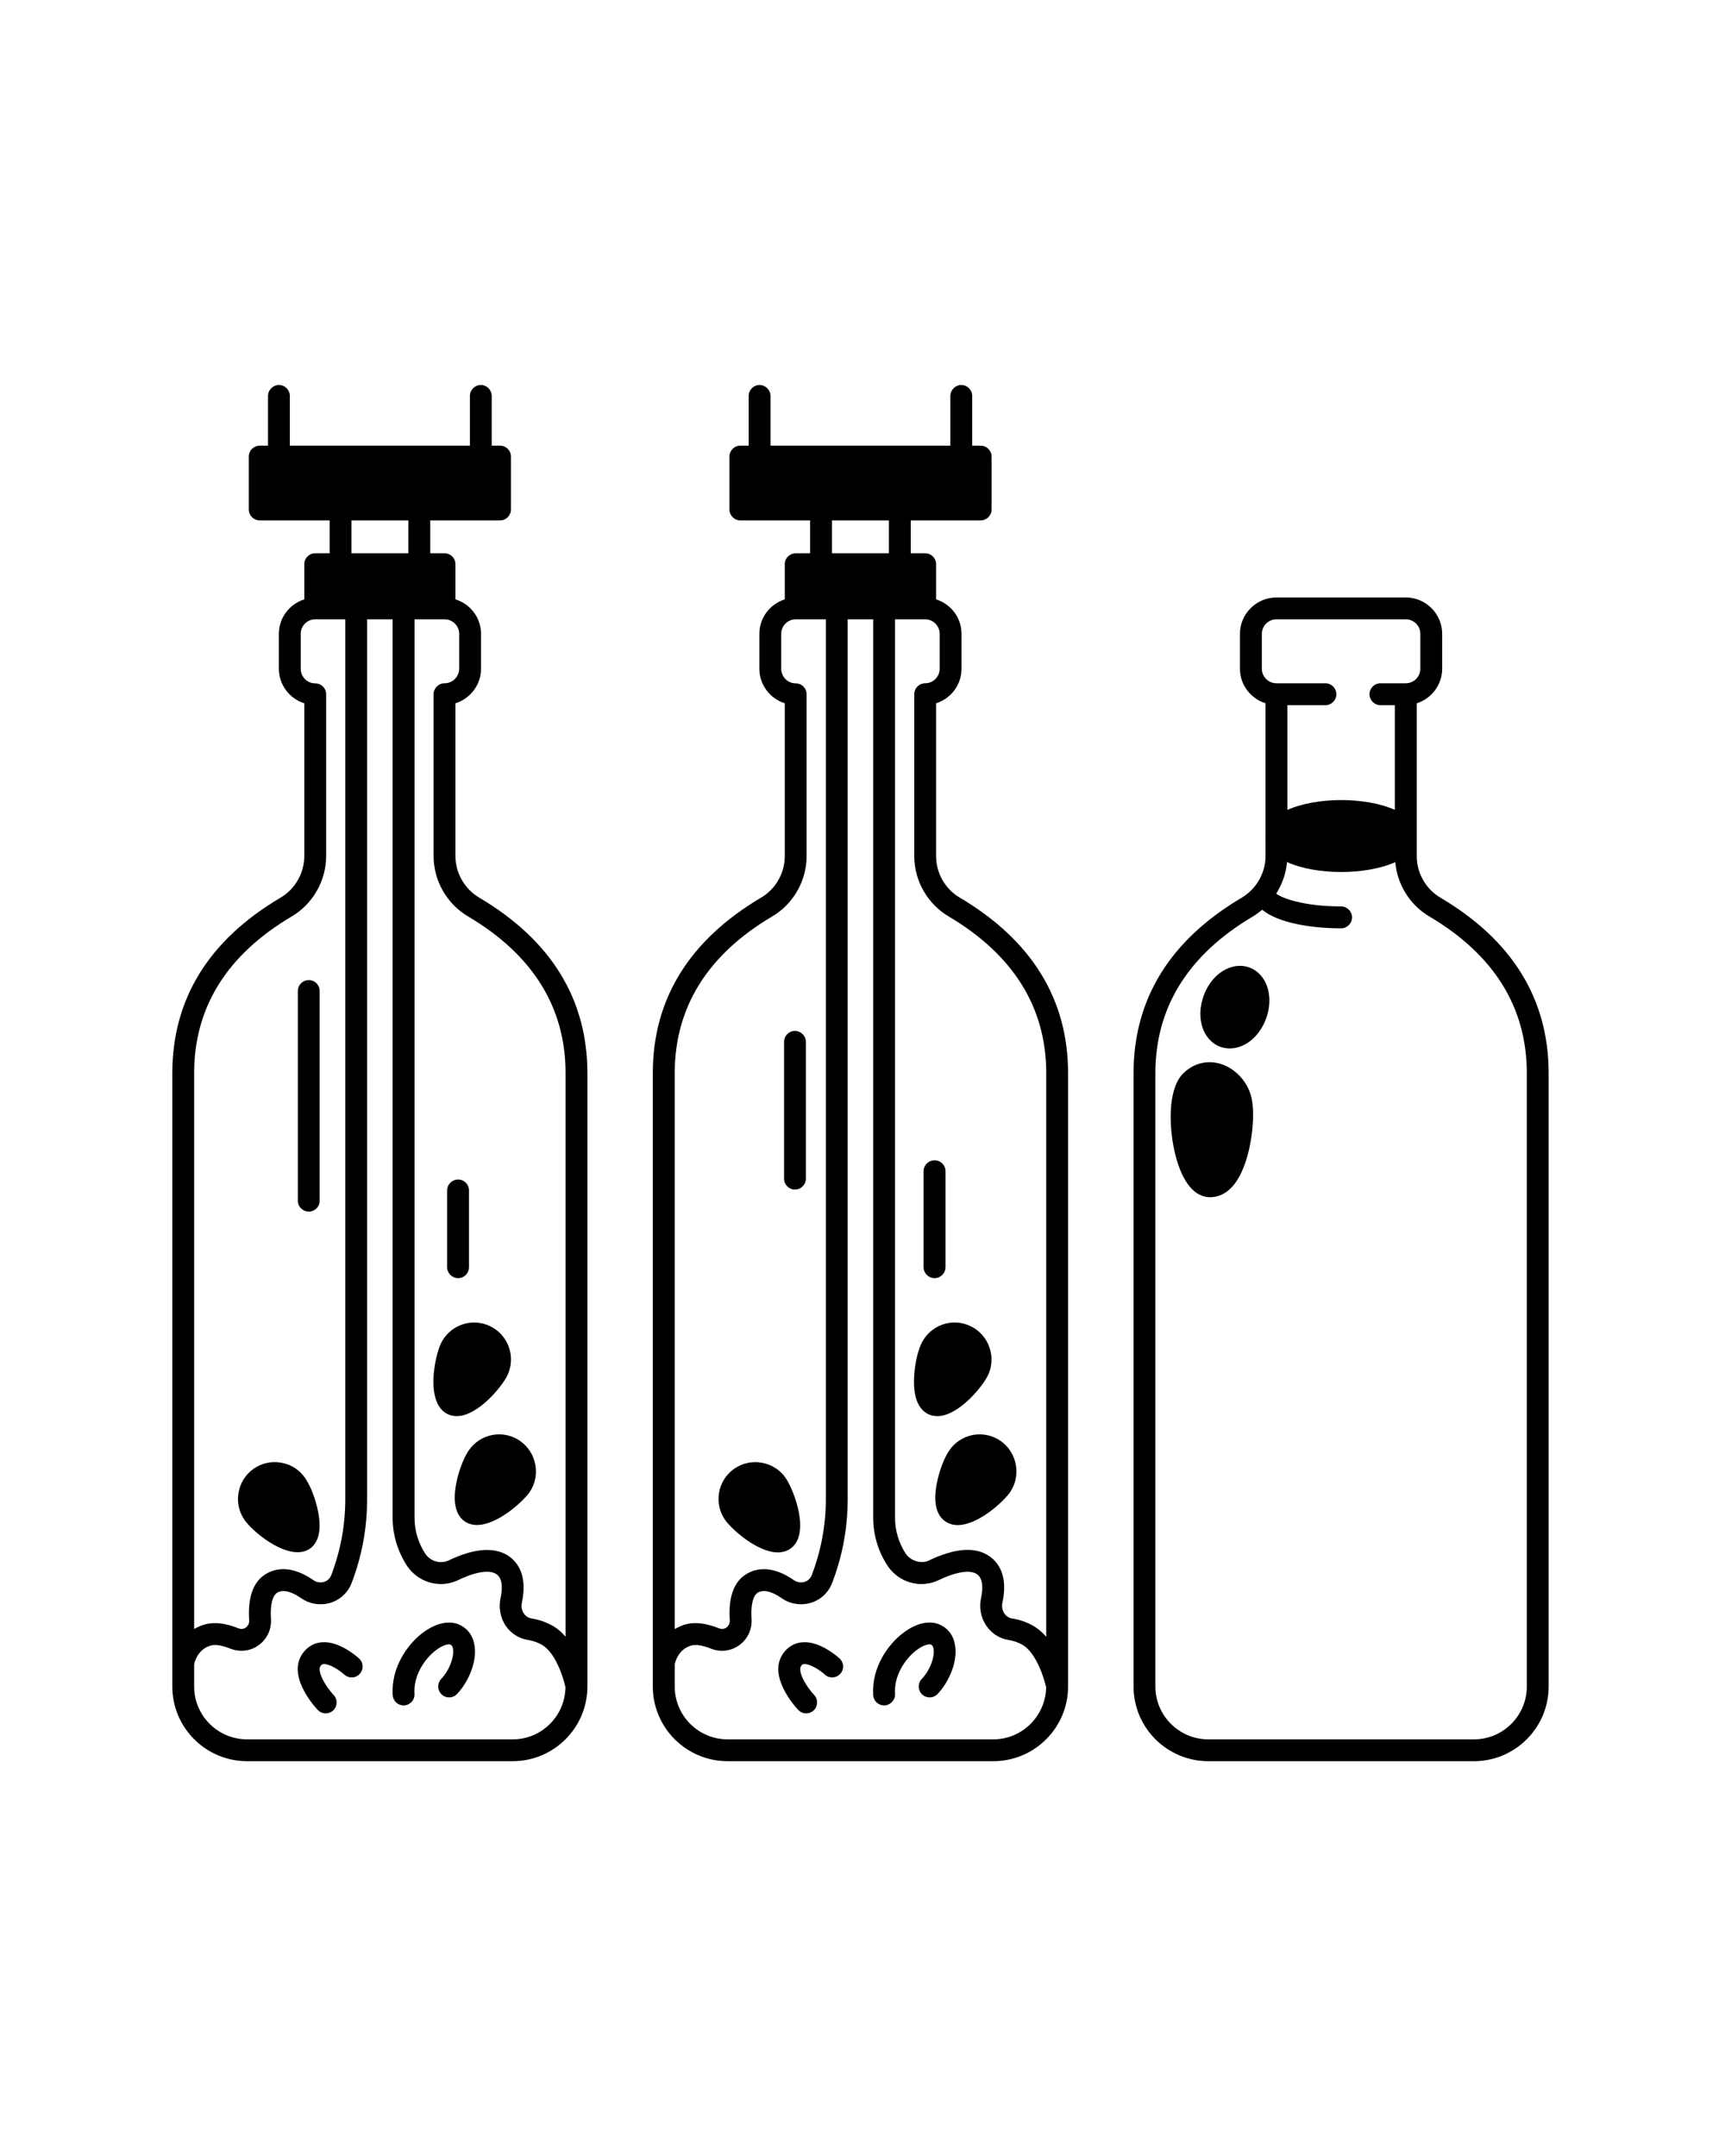 <?xml version="1.0" encoding="UTF-8"?> <svg xmlns="http://www.w3.org/2000/svg" xmlns:xlink="http://www.w3.org/1999/xlink" width="100" zoomAndPan="magnify" viewBox="0 0 75 93.75" height="125" preserveAspectRatio="xMidYMid meet" version="1.0"><defs><clipPath id="e263224678"><path d="M 49 25 L 67.332 25 L 67.332 76.582 L 49 76.582 Z M 49 25 " clip-rule="nonzero"></path></clipPath><clipPath id="553c5dd53e"><path d="M 28 16.742 L 47 16.742 L 47 76.582 L 28 76.582 Z M 28 16.742 " clip-rule="nonzero"></path></clipPath><clipPath id="4dc85efd14"><path d="M 7.492 16.742 L 26 16.742 L 26 76.582 L 7.492 76.582 Z M 7.492 16.742 " clip-rule="nonzero"></path></clipPath></defs><g clip-path="url(#e263224678)"><path fill="#000000" d="M 62.629 39.035 C 61.992 38.66 61.598 37.965 61.598 37.223 L 61.598 30.582 C 62.234 30.379 62.703 29.785 62.703 29.078 L 62.703 27.562 C 62.703 26.691 61.992 25.98 61.121 25.98 L 55.496 25.98 C 54.625 25.98 53.91 26.691 53.91 27.562 L 53.91 29.078 C 53.91 29.785 54.383 30.379 55.023 30.582 L 55.023 36.281 C 55.02 36.312 55.02 36.34 55.02 36.352 C 55.02 36.367 55.02 36.391 55.023 36.41 L 55.023 37.223 C 55.023 37.961 54.625 38.656 53.988 39.035 C 50.867 40.879 49.285 43.445 49.285 46.664 L 49.285 73.336 C 49.285 75.125 50.742 76.582 52.535 76.582 L 64.086 76.582 C 65.875 76.582 67.332 75.125 67.332 73.336 L 67.332 46.664 C 67.332 43.445 65.75 40.879 62.629 39.035 Z M 54.863 27.562 C 54.863 27.215 55.148 26.93 55.496 26.93 L 61.121 26.93 C 61.469 26.93 61.754 27.215 61.754 27.562 L 61.754 29.078 C 61.754 29.426 61.469 29.711 61.121 29.711 L 60.02 29.711 C 59.758 29.711 59.543 29.926 59.543 30.188 C 59.543 30.449 59.758 30.664 60.02 30.664 L 60.645 30.664 L 60.645 35.215 C 60.012 34.93 59.145 34.789 58.309 34.789 C 57.484 34.789 56.613 34.93 55.973 35.219 L 55.973 30.664 L 57.625 30.664 C 57.887 30.664 58.102 30.449 58.102 30.188 C 58.102 29.926 57.887 29.711 57.625 29.711 L 55.496 29.711 C 55.148 29.711 54.863 29.426 54.863 29.078 Z M 66.383 73.336 C 66.383 74.602 65.352 75.633 64.086 75.633 L 52.535 75.633 C 51.266 75.633 50.234 74.602 50.234 73.336 L 50.234 46.664 C 50.234 43.805 51.66 41.516 54.473 39.852 C 54.617 39.766 54.75 39.664 54.879 39.559 C 55.539 40.109 56.926 40.367 58.309 40.367 C 58.57 40.367 58.785 40.152 58.785 39.891 C 58.785 39.629 58.57 39.414 58.309 39.414 C 56.66 39.414 55.719 39.043 55.488 38.859 C 55.75 38.445 55.914 37.977 55.957 37.484 C 56.594 37.777 57.477 37.918 58.309 37.918 C 59.152 37.918 60.027 37.777 60.664 37.488 C 60.75 38.461 61.297 39.352 62.148 39.852 C 64.957 41.516 66.383 43.805 66.383 46.664 Z M 66.383 73.336 " fill-opacity="1" fill-rule="nonzero"></path></g><g clip-path="url(#553c5dd53e)"><path fill="#000000" d="M 41.734 39.035 C 41.094 38.66 40.699 37.965 40.699 37.223 L 40.699 30.582 C 41.34 30.379 41.805 29.785 41.805 29.078 L 41.805 27.562 C 41.805 26.855 41.34 26.266 40.699 26.062 L 40.699 24.531 C 40.699 24.27 40.488 24.059 40.223 24.059 L 39.598 24.059 L 39.598 22.629 L 42.637 22.629 C 42.898 22.629 43.113 22.414 43.113 22.152 L 43.113 19.855 C 43.113 19.59 42.898 19.379 42.637 19.379 L 42.27 19.379 L 42.27 17.219 C 42.27 16.957 42.059 16.742 41.797 16.742 C 41.535 16.742 41.32 16.957 41.32 17.219 L 41.32 19.379 L 33.5 19.379 L 33.5 17.219 C 33.5 16.957 33.285 16.742 33.023 16.742 C 32.762 16.742 32.551 16.957 32.551 17.219 L 32.551 19.379 L 32.188 19.379 C 31.926 19.379 31.715 19.59 31.715 19.855 L 31.715 22.152 C 31.715 22.414 31.926 22.629 32.188 22.629 L 35.223 22.629 L 35.223 24.059 L 34.598 24.059 C 34.336 24.059 34.121 24.27 34.121 24.531 L 34.121 26.062 C 33.484 26.266 33.016 26.855 33.016 27.562 L 33.016 29.078 C 33.016 29.785 33.484 30.379 34.121 30.582 L 34.121 37.223 C 34.121 37.965 33.727 38.66 33.086 39.035 C 29.965 40.883 28.383 43.449 28.383 46.664 L 28.383 73.336 C 28.383 75.125 29.84 76.582 31.633 76.582 L 43.188 76.582 C 44.98 76.582 46.438 75.125 46.438 73.336 L 46.438 46.664 C 46.438 43.449 44.855 40.883 41.734 39.035 Z M 36.172 22.629 L 38.648 22.629 L 38.648 24.059 L 36.172 24.059 Z M 33.57 39.852 C 34.496 39.309 35.07 38.297 35.07 37.223 L 35.07 30.188 C 35.07 29.926 34.859 29.715 34.598 29.715 C 34.25 29.715 33.965 29.43 33.965 29.078 L 33.965 27.562 C 33.965 27.215 34.25 26.93 34.598 26.93 L 35.906 26.93 L 35.906 65.191 C 35.906 66.32 35.699 67.434 35.293 68.492 C 35.203 68.727 34.996 68.809 34.828 68.809 C 34.719 68.809 34.617 68.777 34.523 68.715 C 33.582 68.059 32.902 68.191 32.5 68.418 C 31.922 68.734 31.66 69.422 31.73 70.453 C 31.738 70.637 31.633 70.734 31.586 70.77 C 31.531 70.809 31.418 70.863 31.262 70.805 C 30.711 70.586 30.25 70.527 29.855 70.621 C 29.656 70.672 29.484 70.75 29.336 70.84 L 29.336 46.664 C 29.336 43.809 30.758 41.516 33.57 39.852 Z M 43.188 75.633 L 31.633 75.633 C 30.367 75.633 29.336 74.602 29.336 73.336 L 29.336 72.371 C 29.359 72.254 29.504 71.691 30.082 71.547 C 30.215 71.516 30.469 71.512 30.91 71.688 C 31.324 71.852 31.781 71.797 32.141 71.539 C 32.504 71.277 32.707 70.848 32.676 70.395 C 32.637 69.785 32.742 69.367 32.961 69.246 C 33.266 69.078 33.688 69.285 33.98 69.492 C 34.23 69.668 34.523 69.758 34.828 69.758 C 35.434 69.758 35.965 69.395 36.18 68.832 C 36.629 67.664 36.855 66.438 36.855 65.191 L 36.855 26.93 L 37.965 26.93 L 37.965 65.992 C 37.965 66.73 38.176 67.453 38.586 68.078 C 38.918 68.582 39.473 68.879 40.062 68.879 C 40.328 68.879 40.586 68.82 40.805 68.711 C 41.582 68.34 42.195 68.246 42.484 68.457 C 42.766 68.66 42.73 69.137 42.652 69.496 C 42.562 69.906 42.645 70.344 42.883 70.691 C 43.109 71.023 43.445 71.246 43.84 71.309 C 44.078 71.348 44.297 71.426 44.477 71.535 C 45.051 71.891 45.387 72.934 45.484 73.371 C 45.461 74.621 44.441 75.633 43.188 75.633 Z M 45.488 71.172 C 45.336 71 45.168 70.844 44.973 70.727 C 44.688 70.551 44.348 70.43 43.992 70.375 C 43.863 70.352 43.746 70.273 43.668 70.16 C 43.578 70.027 43.547 69.859 43.582 69.699 C 43.832 68.543 43.43 67.969 43.043 67.688 C 42.434 67.246 41.543 67.301 40.387 67.855 C 40.07 68.016 39.598 67.883 39.379 67.559 C 39.074 67.09 38.914 66.547 38.914 65.992 L 38.914 26.93 L 40.223 26.93 C 40.574 26.93 40.855 27.215 40.855 27.562 L 40.855 29.078 C 40.855 29.426 40.574 29.711 40.223 29.711 C 39.961 29.711 39.75 29.926 39.75 30.188 L 39.75 37.223 C 39.75 38.297 40.324 39.305 41.25 39.852 C 44.062 41.52 45.488 43.809 45.488 46.664 Z M 45.488 71.172 " fill-opacity="1" fill-rule="nonzero"></path></g><path fill="#000000" d="M 54.324 42.07 C 54.016 41.957 53.664 41.977 53.34 42.129 C 52.891 42.336 52.523 42.766 52.332 43.301 C 51.98 44.262 52.297 45.238 53.059 45.52 C 53.191 45.566 53.328 45.59 53.469 45.59 C 53.66 45.59 53.852 45.547 54.039 45.461 C 54.484 45.254 54.852 44.828 55.047 44.289 C 55.242 43.758 55.238 43.199 55.035 42.754 C 54.883 42.426 54.633 42.184 54.324 42.07 Z M 54.324 42.07 " fill-opacity="1" fill-rule="nonzero"></path><path fill="#000000" d="M 53.098 46.27 C 52.508 46.082 51.91 46.223 51.457 46.664 C 51.453 46.664 51.453 46.664 51.453 46.664 C 50.645 47.445 50.828 49.68 51.312 50.871 C 51.707 51.852 52.238 52.059 52.613 52.059 C 52.883 52.059 53.273 51.969 53.633 51.535 C 54.363 50.656 54.598 48.715 54.43 47.816 C 54.301 47.109 53.766 46.488 53.098 46.27 Z M 53.098 46.27 " fill-opacity="1" fill-rule="nonzero"></path><path fill="#000000" d="M 40.77 70.609 C 40.332 70.461 39.781 70.609 39.254 71.016 C 38.609 71.508 37.887 72.512 37.965 73.711 C 37.98 73.965 38.191 74.156 38.438 74.156 C 38.449 74.156 38.457 74.156 38.469 74.156 C 38.73 74.137 38.93 73.914 38.914 73.652 C 38.863 72.875 39.34 72.148 39.832 71.766 C 40.141 71.527 40.387 71.484 40.465 71.508 C 40.512 71.523 40.555 71.551 40.582 71.66 C 40.668 72.012 40.43 72.641 40.078 73.004 C 39.895 73.195 39.902 73.496 40.09 73.676 C 40.277 73.859 40.578 73.852 40.762 73.664 C 41.258 73.148 41.688 72.195 41.504 71.438 C 41.41 71.035 41.148 70.742 40.77 70.609 Z M 40.77 70.609 " fill-opacity="1" fill-rule="nonzero"></path><path fill="#000000" d="M 34.902 71.41 C 34.59 71.43 34.316 71.57 34.113 71.816 C 33.293 72.797 34.559 74.199 34.707 74.355 C 34.801 74.453 34.926 74.504 35.051 74.504 C 35.168 74.504 35.285 74.461 35.375 74.375 C 35.566 74.195 35.578 73.895 35.398 73.703 C 35.047 73.328 34.648 72.656 34.844 72.422 C 34.879 72.379 34.91 72.363 34.965 72.359 C 35.219 72.344 35.648 72.621 35.863 72.816 C 36.055 72.992 36.355 72.98 36.531 72.785 C 36.711 72.594 36.695 72.293 36.504 72.117 C 36.418 72.039 35.656 71.359 34.902 71.41 Z M 34.902 71.41 " fill-opacity="1" fill-rule="nonzero"></path><path fill="#000000" d="M 42.949 59.812 C 42.949 59.812 42.949 59.809 42.953 59.809 C 43.332 59.012 42.996 58.051 42.203 57.668 C 41.816 57.48 41.383 57.453 40.977 57.598 C 40.574 57.738 40.25 58.031 40.062 58.414 C 39.809 58.941 39.602 60.16 39.852 60.879 C 39.98 61.246 40.199 61.414 40.359 61.492 C 40.484 61.551 40.617 61.578 40.754 61.578 C 41.676 61.578 42.719 60.293 42.949 59.812 Z M 42.949 59.812 " fill-opacity="1" fill-rule="nonzero"></path><path fill="#000000" d="M 42.297 62.398 C 41.879 62.48 41.512 62.719 41.273 63.07 C 41.047 63.398 40.828 63.98 40.727 64.523 C 40.535 65.531 40.824 65.969 41.102 66.156 C 41.262 66.266 41.445 66.316 41.637 66.316 C 42.527 66.316 43.629 65.301 43.918 64.883 C 44.41 64.156 44.223 63.156 43.5 62.652 C 43.145 62.41 42.719 62.32 42.297 62.398 Z M 42.297 62.398 " fill-opacity="1" fill-rule="nonzero"></path><path fill="#000000" d="M 33.82 67.504 C 34.02 67.504 34.203 67.453 34.367 67.34 C 35.266 66.707 34.508 64.762 34.152 64.258 C 34.152 64.258 34.152 64.254 34.152 64.254 C 33.641 63.535 32.637 63.363 31.914 63.871 C 31.195 64.383 31.023 65.387 31.535 66.105 C 31.828 66.516 32.938 67.504 33.82 67.504 Z M 33.82 67.504 " fill-opacity="1" fill-rule="nonzero"></path><g clip-path="url(#4dc85efd14)"><path fill="#000000" d="M 20.84 39.035 C 20.199 38.656 19.801 37.961 19.801 37.223 L 19.801 30.582 C 20.445 30.379 20.914 29.785 20.914 29.078 L 20.914 27.562 C 20.914 26.855 20.445 26.262 19.801 26.062 L 19.801 24.531 C 19.801 24.27 19.59 24.059 19.328 24.059 L 18.707 24.059 L 18.707 22.629 L 21.742 22.629 C 22.004 22.629 22.215 22.414 22.215 22.152 L 22.215 19.855 C 22.215 19.59 22.004 19.379 21.742 19.379 L 21.379 19.379 L 21.379 17.219 C 21.379 16.957 21.168 16.742 20.906 16.742 C 20.641 16.742 20.43 16.957 20.43 17.219 L 20.43 19.379 L 12.602 19.379 L 12.602 17.219 C 12.602 16.957 12.391 16.742 12.129 16.742 C 11.867 16.742 11.652 16.957 11.652 17.219 L 11.652 19.379 L 11.293 19.379 C 11.031 19.379 10.816 19.59 10.816 19.855 L 10.816 22.152 C 10.816 22.414 11.031 22.629 11.293 22.629 L 14.332 22.629 L 14.332 24.059 L 13.703 24.059 C 13.441 24.059 13.23 24.27 13.23 24.531 L 13.23 26.062 C 12.59 26.266 12.125 26.855 12.125 27.562 L 12.125 29.078 C 12.125 29.785 12.59 30.379 13.23 30.582 L 13.23 37.223 C 13.23 37.965 12.832 38.66 12.195 39.035 C 9.074 40.879 7.492 43.445 7.492 46.664 L 7.492 73.336 C 7.492 75.125 8.949 76.582 10.742 76.582 L 22.293 76.582 C 24.082 76.582 25.539 75.125 25.539 73.336 L 25.539 46.664 C 25.539 43.445 23.957 40.879 20.84 39.035 Z M 15.281 22.629 L 17.754 22.629 L 17.754 24.059 L 15.281 24.059 Z M 12.68 39.852 C 13.605 39.305 14.18 38.297 14.18 37.223 L 14.18 30.188 C 14.18 29.926 13.969 29.715 13.703 29.715 C 13.355 29.715 13.074 29.43 13.074 29.078 L 13.074 27.562 C 13.074 27.215 13.355 26.93 13.703 26.93 L 15.012 26.93 L 15.012 65.191 C 15.012 66.328 14.805 67.441 14.402 68.492 C 14.312 68.727 14.102 68.809 13.938 68.809 C 13.824 68.809 13.723 68.777 13.633 68.715 C 12.691 68.059 12.012 68.191 11.609 68.414 C 11.027 68.734 10.766 69.418 10.832 70.457 C 10.844 70.637 10.738 70.734 10.691 70.77 C 10.637 70.809 10.523 70.863 10.367 70.805 C 9.816 70.586 9.359 70.527 8.965 70.621 C 8.762 70.672 8.594 70.746 8.441 70.836 L 8.441 46.664 C 8.441 43.805 9.867 41.516 12.68 39.852 Z M 22.293 75.633 L 10.742 75.633 C 9.473 75.633 8.441 74.602 8.441 73.336 L 8.441 72.371 C 8.465 72.254 8.609 71.691 9.191 71.547 C 9.324 71.516 9.574 71.512 10.016 71.688 C 10.434 71.852 10.895 71.797 11.25 71.535 C 11.613 71.273 11.812 70.844 11.781 70.395 C 11.742 69.785 11.844 69.371 12.07 69.246 C 12.375 69.078 12.793 69.285 13.09 69.492 C 13.34 69.668 13.633 69.758 13.938 69.758 C 14.543 69.758 15.074 69.395 15.289 68.832 C 15.734 67.672 15.961 66.445 15.961 65.191 L 15.961 26.93 L 17.07 26.93 L 17.07 65.992 C 17.07 66.73 17.285 67.453 17.691 68.078 C 18.027 68.582 18.578 68.879 19.172 68.879 C 19.43 68.879 19.684 68.82 19.914 68.711 C 20.688 68.336 21.301 68.246 21.594 68.457 C 21.875 68.66 21.84 69.137 21.762 69.496 C 21.672 69.91 21.754 70.348 21.988 70.695 C 22.215 71.027 22.555 71.246 22.949 71.309 C 23.184 71.348 23.398 71.426 23.586 71.535 C 24.16 71.891 24.492 72.934 24.586 73.371 C 24.566 74.621 23.547 75.633 22.293 75.633 Z M 24.59 71.168 C 24.441 70.996 24.273 70.844 24.078 70.723 C 23.781 70.547 23.453 70.43 23.102 70.375 C 22.934 70.344 22.832 70.242 22.777 70.16 C 22.684 70.027 22.652 69.859 22.688 69.699 C 22.938 68.543 22.535 67.969 22.152 67.688 C 21.547 67.25 20.633 67.309 19.5 67.855 C 19.152 68.023 18.707 67.887 18.488 67.559 C 18.184 67.09 18.023 66.547 18.023 65.992 L 18.023 26.93 L 19.328 26.93 C 19.68 26.93 19.965 27.215 19.965 27.562 L 19.965 29.078 C 19.965 29.426 19.68 29.711 19.328 29.711 C 19.066 29.711 18.852 29.926 18.852 30.188 L 18.852 37.223 C 18.852 38.293 19.426 39.305 20.355 39.852 C 23.164 41.516 24.59 43.805 24.59 46.664 Z M 24.59 71.168 " fill-opacity="1" fill-rule="nonzero"></path></g><path fill="#000000" d="M 19.875 70.609 C 19.441 70.465 18.891 70.609 18.363 71.012 C 17.719 71.504 16.996 72.508 17.074 73.711 C 17.09 73.965 17.297 74.156 17.547 74.156 C 17.555 74.156 17.566 74.156 17.578 74.156 C 17.84 74.137 18.039 73.914 18.02 73.652 C 17.969 72.875 18.449 72.145 18.941 71.766 C 19.25 71.527 19.488 71.484 19.566 71.508 C 19.613 71.523 19.66 71.551 19.688 71.66 C 19.773 72.012 19.535 72.641 19.184 73.004 C 19.004 73.195 19.008 73.496 19.199 73.676 C 19.387 73.859 19.688 73.852 19.867 73.664 C 20.363 73.152 20.793 72.195 20.609 71.441 C 20.516 71.035 20.254 70.742 19.875 70.609 Z M 19.875 70.609 " fill-opacity="1" fill-rule="nonzero"></path><path fill="#000000" d="M 14.012 71.41 C 13.695 71.43 13.426 71.57 13.223 71.812 C 12.395 72.797 13.668 74.199 13.816 74.355 C 13.91 74.453 14.035 74.504 14.16 74.504 C 14.277 74.504 14.395 74.461 14.488 74.375 C 14.676 74.195 14.688 73.891 14.504 73.703 C 14.195 73.375 13.746 72.668 13.949 72.422 C 13.988 72.379 14.02 72.363 14.074 72.359 C 14.324 72.344 14.754 72.621 14.969 72.816 C 15.164 72.992 15.465 72.98 15.641 72.785 C 15.816 72.594 15.805 72.293 15.613 72.117 C 15.527 72.039 14.762 71.359 14.012 71.41 Z M 14.012 71.41 " fill-opacity="1" fill-rule="nonzero"></path><path fill="#000000" d="M 22.059 59.812 C 22.059 59.812 22.059 59.809 22.059 59.809 C 22.441 59.012 22.105 58.051 21.312 57.668 C 20.926 57.48 20.488 57.457 20.086 57.598 C 19.684 57.738 19.355 58.031 19.172 58.414 C 18.902 58.969 18.473 61.012 19.465 61.492 C 19.59 61.551 19.723 61.578 19.855 61.578 C 20.781 61.578 21.824 60.293 22.059 59.812 Z M 22.059 59.812 " fill-opacity="1" fill-rule="nonzero"></path><path fill="#000000" d="M 21.406 62.398 C 20.984 62.48 20.621 62.719 20.383 63.066 C 20.051 63.543 19.66 64.719 19.801 65.473 C 19.871 65.855 20.062 66.059 20.207 66.156 C 20.367 66.266 20.547 66.312 20.738 66.312 C 21.625 66.312 22.734 65.301 23.023 64.887 C 23.023 64.883 23.023 64.883 23.027 64.883 C 23.52 64.156 23.332 63.156 22.605 62.652 C 22.254 62.41 21.828 62.32 21.406 62.398 Z M 21.406 62.398 " fill-opacity="1" fill-rule="nonzero"></path><path fill="#000000" d="M 12.938 67.496 C 13.133 67.496 13.316 67.449 13.477 67.34 C 13.75 67.145 14.031 66.703 13.824 65.699 C 13.715 65.16 13.488 64.582 13.258 64.258 C 13.012 63.906 12.645 63.672 12.219 63.602 C 11.797 63.527 11.371 63.625 11.02 63.871 C 10.672 64.121 10.441 64.488 10.371 64.91 C 10.297 65.332 10.395 65.758 10.641 66.105 C 10.961 66.559 12.07 67.496 12.938 67.496 Z M 12.938 67.496 " fill-opacity="1" fill-rule="nonzero"></path><path fill="#000000" d="M 13.426 52.684 C 13.688 52.684 13.898 52.473 13.898 52.211 L 13.898 43.094 C 13.898 42.828 13.688 42.617 13.426 42.617 C 13.164 42.617 12.949 42.828 12.949 43.094 L 12.949 52.211 C 12.949 52.473 13.164 52.684 13.426 52.684 Z M 13.426 52.684 " fill-opacity="1" fill-rule="nonzero"></path><path fill="#000000" d="M 19.918 55.578 C 20.18 55.578 20.391 55.363 20.391 55.102 L 20.391 51.766 C 20.391 51.5 20.18 51.289 19.918 51.289 C 19.656 51.289 19.441 51.5 19.441 51.766 L 19.441 55.102 C 19.441 55.363 19.656 55.578 19.918 55.578 Z M 19.918 55.578 " fill-opacity="1" fill-rule="nonzero"></path><path fill="#000000" d="M 34.562 51.727 C 34.824 51.727 35.039 51.512 35.039 51.25 L 35.039 45.305 C 35.039 45.043 34.824 44.828 34.562 44.828 C 34.301 44.828 34.09 45.043 34.09 45.305 L 34.09 51.25 C 34.09 51.512 34.301 51.727 34.562 51.727 Z M 34.562 51.727 " fill-opacity="1" fill-rule="nonzero"></path><path fill="#000000" d="M 40.633 55.578 C 40.895 55.578 41.109 55.363 41.109 55.102 L 41.109 50.93 C 41.109 50.664 40.895 50.453 40.633 50.453 C 40.371 50.453 40.156 50.664 40.156 50.93 L 40.156 55.102 C 40.156 55.363 40.371 55.578 40.633 55.578 Z M 40.633 55.578 " fill-opacity="1" fill-rule="nonzero"></path></svg> 